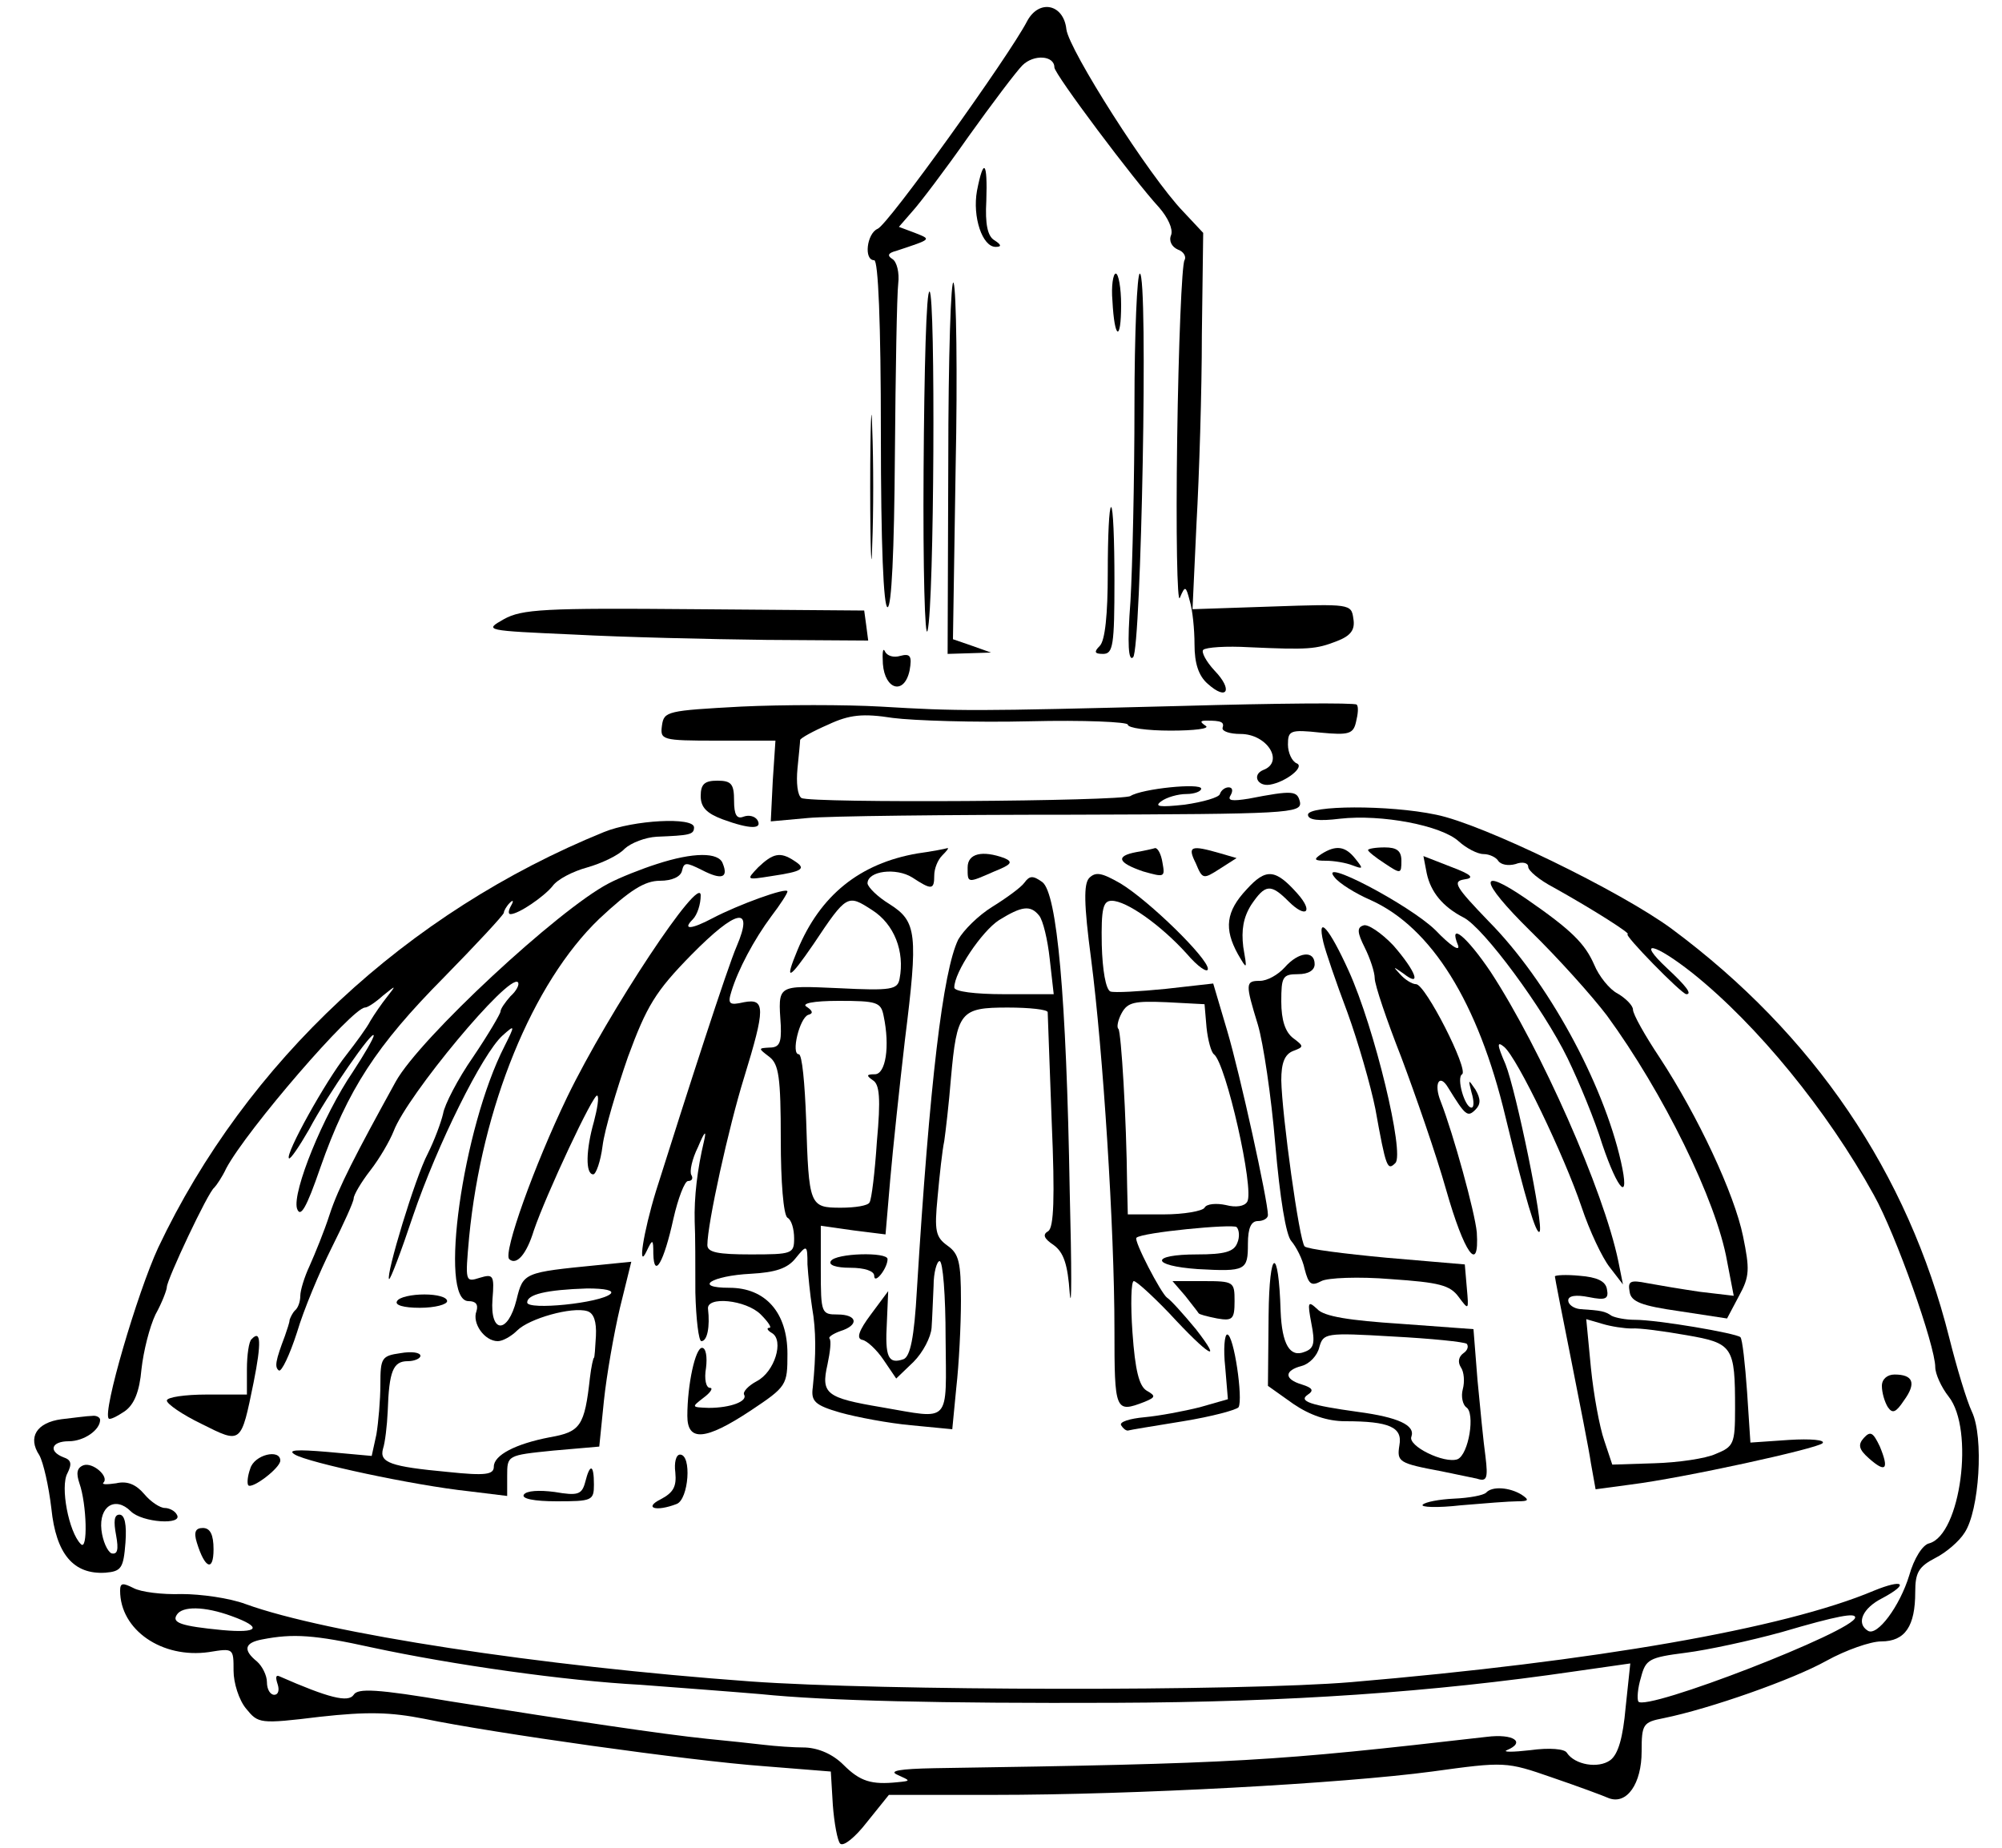 <?xml version="1.0" standalone="no"?>
<!DOCTYPE svg PUBLIC "-//W3C//DTD SVG 20010904//EN"
 "http://www.w3.org/TR/2001/REC-SVG-20010904/DTD/svg10.dtd">
<svg version="1.0" xmlns="http://www.w3.org/2000/svg"
 width="300pt" height="277pt" viewBox="0 0 300 277"
 preserveAspectRatio="xMidYMid meet">
<g transform="translate(0,277) scale(0.1,-0.1)"
fill="#000000" stroke="none">
<path d="M1539 2738 c-27 -52 -209 -306 -224 -311 -16 -7 -21 -47 -5 -47 6 0
10 -93 10 -260 0 -167 4 -260 10 -260 6 0 10 83 11 228 1 125 3 240 5 257 2
16 -2 33 -9 37 -8 5 -6 9 6 12 54 18 53 17 28 27 l-24 9 20 23 c11 12 49 62
84 112 35 49 72 98 81 107 17 17 48 15 48 -3 0 -10 120 -170 157 -210 13 -15
21 -32 18 -41 -4 -9 1 -18 10 -22 9 -3 13 -11 10 -16 -4 -6 -9 -127 -11 -268
-2 -141 0 -248 4 -238 8 19 9 18 15 -5 4 -13 7 -42 7 -65 0 -28 6 -47 20 -59
29 -26 38 -9 10 20 -13 14 -20 28 -17 31 4 4 35 6 69 4 89 -4 100 -3 131 9 21
8 28 17 25 34 -3 22 -5 22 -122 18 l-119 -4 6 129 c4 71 8 198 8 282 l2 153
-30 32 c-51 53 -171 242 -175 273 -4 38 -41 46 -59 12z"/>
<path d="M1464 2484 c-7 -39 8 -84 28 -84 9 0 9 3 -2 10 -10 6 -14 24 -12 59
2 59 -4 66 -14 15z"/>
<path d="M1421 2078 l-1 -288 33 1 32 1 -28 10 -29 10 4 257 c3 141 1 266 -3
277 -4 10 -8 -110 -8 -268z"/>
<path d="M1667 2319 c3 -58 13 -62 13 -6 0 26 -4 47 -8 47 -4 0 -7 -19 -5 -41z"/>
<path d="M1700 2162 c0 -110 -3 -241 -6 -293 -5 -65 -3 -91 4 -84 12 12 23
575 10 575 -4 0 -8 -89 -8 -198z"/>
<path d="M1384 2066 c-1 -149 2 -257 6 -241 10 40 12 503 3 508 -5 3 -8 -117
-9 -267z"/>
<path d="M1304 2040 c0 -96 2 -136 3 -87 2 48 2 126 0 175 -1 48 -3 8 -3 -88z"/>
<path d="M1660 1912 c0 -63 -4 -102 -12 -110 -9 -9 -8 -12 5 -12 15 0 17 13
17 110 0 61 -2 110 -5 110 -3 0 -5 -44 -5 -98z"/>
<path d="M755 1842 c-30 -17 -29 -17 105 -23 74 -4 204 -7 288 -8 l153 -1 -3
23 -3 22 -255 2 c-225 2 -258 0 -285 -15z"/>
<path d="M1323 1775 c3 -39 32 -47 40 -10 4 22 1 26 -14 22 -10 -3 -20 0 -23
7 -3 6 -4 -2 -3 -19z"/>
<path d="M1110 1711 c-110 -6 -115 -7 -118 -28 -3 -22 -1 -23 83 -23 l87 0 -4
-60 -3 -61 55 5 c30 3 209 5 398 5 322 1 343 2 340 19 -4 17 -10 18 -77 5 -25
-4 -32 -3 -27 5 4 7 3 12 -3 12 -5 0 -11 -4 -13 -10 -1 -5 -25 -12 -53 -16
-37 -4 -46 -3 -35 5 8 6 25 11 38 11 12 0 22 4 22 8 0 9 -89 0 -106 -11 -14
-8 -479 -11 -493 -3 -6 4 -8 23 -6 44 2 20 4 40 4 43 1 3 19 13 42 23 32 15
52 17 97 10 31 -4 123 -7 205 -5 81 2 147 -1 147 -5 0 -5 29 -9 64 -9 36 0 59
3 53 7 -9 6 -9 8 1 8 22 0 27 -2 24 -11 -1 -5 11 -9 27 -9 40 0 66 -42 34 -54
-17 -7 -9 -25 10 -22 24 4 53 27 40 32 -7 3 -13 16 -13 28 0 21 3 23 49 18 42
-4 49 -2 53 16 3 12 4 23 1 26 -3 3 -121 2 -262 -2 -315 -8 -333 -8 -451 -1
-52 3 -147 3 -210 0z"/>
<path d="M1050 1577 c0 -17 9 -26 33 -35 41 -15 60 -15 52 -1 -4 6 -13 8 -21
5 -10 -4 -14 3 -14 24 0 25 -4 30 -25 30 -19 0 -25 -5 -25 -23z"/>
<path d="M1960 1549 c0 -8 16 -10 48 -6 62 7 152 -10 178 -34 11 -10 28 -19
37 -19 9 0 19 -5 22 -10 4 -6 15 -8 26 -5 10 4 19 2 19 -4 0 -6 17 -20 38 -31
61 -34 117 -70 111 -70 -7 0 81 -90 88 -90 9 0 0 12 -29 39 -47 44 -19 38 39
-8 96 -77 201 -205 271 -332 33 -59 92 -226 92 -258 0 -10 9 -30 20 -44 39
-49 18 -207 -29 -220 -10 -2 -23 -23 -30 -48 -14 -46 -48 -92 -62 -83 -18 11
-8 34 22 49 41 22 31 29 -13 11 -135 -57 -419 -106 -783 -137 -167 -14 -706
-13 -900 1 -316 23 -636 72 -757 116 -24 9 -67 15 -96 15 -29 -1 -61 3 -72 9
-16 8 -20 8 -20 -4 0 -59 63 -102 133 -92 37 6 37 6 37 -28 0 -18 8 -44 19
-57 18 -22 20 -23 110 -12 72 8 106 7 157 -3 101 -21 398 -63 509 -71 l100 -8
3 -50 c2 -27 7 -54 11 -58 5 -5 23 10 40 32 l33 41 156 0 c212 0 523 17 658
35 109 15 111 15 180 -9 38 -13 76 -27 85 -31 27 -10 49 22 49 70 0 41 2 44
33 50 69 14 194 58 244 86 29 16 66 29 82 29 36 0 51 23 51 74 0 29 5 38 30
51 16 8 36 25 44 38 22 33 29 143 11 181 -8 17 -23 67 -34 111 -62 247 -203
455 -416 613 -76 56 -283 157 -353 171 -71 15 -192 14 -192 0z m-1613 -1201
c47 -17 41 -26 -14 -21 -62 6 -76 11 -68 23 8 13 41 13 82 -2z m2433 -2 c0
-20 -315 -142 -325 -126 -2 4 -1 20 4 36 7 27 12 30 67 37 32 4 97 18 144 31
85 25 110 29 110 22z m-2223 -45 c121 -26 290 -50 403 -56 52 -4 133 -10 180
-14 98 -10 268 -14 530 -13 262 1 477 16 689 47 l84 12 -7 -66 c-4 -45 -11
-70 -23 -79 -18 -13 -53 -7 -65 11 -3 6 -26 8 -55 4 -26 -3 -42 -3 -35 0 29
12 10 25 -30 20 -323 -37 -368 -40 -828 -47 -52 -1 -69 -4 -55 -10 20 -9 20
-9 0 -11 -39 -4 -56 1 -81 26 -16 16 -37 25 -57 26 -18 0 -45 2 -62 4 -16 2
-55 6 -85 9 -68 7 -201 27 -384 56 -112 19 -140 20 -146 10 -8 -12 -37 -5
-112 28 -5 2 -5 -3 -2 -12 3 -9 1 -16 -5 -16 -6 0 -11 8 -11 19 0 10 -7 24
-15 31 -21 17 -19 28 8 33 46 9 78 7 164 -12z"/>
<path d="M905 1523 c-295 -120 -536 -344 -668 -623 -31 -67 -84 -247 -74 -256
2 -2 12 3 24 11 14 10 22 29 25 63 3 27 12 63 21 82 10 18 17 37 17 41 0 11
62 143 71 149 3 3 12 16 18 29 31 58 189 241 208 241 4 0 16 8 27 18 20 16 20
16 6 -2 -8 -10 -19 -26 -25 -36 -5 -10 -22 -33 -36 -51 -31 -39 -92 -149 -86
-155 2 -2 15 17 30 43 28 53 97 152 97 141 0 -4 -14 -28 -31 -54 -45 -66 -91
-180 -84 -205 5 -15 14 0 35 61 41 117 84 183 185 285 49 50 89 93 90 97 0 3
4 10 9 15 5 5 6 3 2 -4 -4 -7 -5 -13 -1 -13 12 0 50 26 63 42 7 10 30 22 52
28 21 6 47 18 56 28 10 9 31 17 48 18 49 2 56 3 56 14 0 16 -91 11 -135 -7z"/>
<path d="M1375 1491 c-87 -15 -146 -63 -180 -145 -20 -48 -13 -45 24 9 50 75
51 75 88 51 33 -21 49 -62 41 -103 -3 -16 -12 -18 -91 -14 -94 4 -91 6 -87
-56 1 -26 -2 -33 -17 -33 -17 -1 -17 -1 0 -14 14 -11 17 -30 17 -124 0 -63 4
-113 10 -117 6 -3 10 -17 10 -31 0 -23 -3 -24 -65 -24 -49 0 -65 3 -65 14 0
32 32 177 55 251 32 104 32 119 0 113 -22 -5 -25 -3 -19 16 10 33 34 78 60
113 13 17 24 34 24 37 0 7 -74 -20 -112 -40 -32 -17 -46 -18 -30 -2 7 7 12 23
12 36 0 34 -138 -174 -200 -302 -50 -104 -96 -233 -87 -243 11 -10 26 7 37 43
18 53 90 207 95 202 3 -2 0 -20 -5 -39 -12 -42 -13 -79 -1 -79 4 0 11 19 14
43 3 24 21 84 38 133 28 76 41 98 95 153 68 69 94 74 68 13 -14 -32 -74 -218
-121 -367 -19 -62 -28 -120 -14 -90 9 19 10 18 10 -4 1 -39 16 -12 30 52 7 31
17 57 22 57 6 0 8 4 5 9 -3 5 1 24 10 42 10 24 13 26 9 9 -10 -42 -15 -84 -14
-121 1 -18 1 -67 1 -106 1 -40 5 -73 9 -73 9 0 13 22 10 48 -3 20 57 14 79 -8
11 -11 17 -20 13 -20 -5 0 -3 -4 4 -8 18 -11 4 -58 -23 -72 -13 -7 -21 -16
-19 -20 6 -10 -20 -20 -53 -20 -26 1 -26 1 -8 15 11 8 15 15 10 15 -6 0 -9 13
-6 30 2 16 0 30 -6 30 -10 0 -22 -55 -22 -102 0 -39 27 -37 95 8 54 36 55 38
55 85 0 62 -33 99 -87 99 -55 0 -27 18 32 21 37 2 55 8 67 23 17 21 18 21 18
-9 1 -16 4 -46 7 -65 6 -34 6 -70 1 -119 -3 -21 3 -27 41 -38 25 -7 73 -16
106 -19 l62 -6 6 62 c4 35 7 94 7 131 0 57 -3 70 -20 82 -18 13 -20 22 -15 73
3 33 7 70 10 84 2 14 7 56 10 94 9 100 14 106 85 106 33 0 60 -3 60 -7 0 -5 3
-78 6 -164 5 -116 3 -158 -5 -164 -9 -5 -7 -11 8 -21 15 -11 21 -29 24 -72 3
-31 3 37 0 153 -5 293 -19 446 -41 463 -14 10 -19 10 -27 -1 -5 -7 -27 -23
-48 -36 -21 -13 -43 -35 -51 -49 -23 -47 -43 -215 -62 -525 -4 -72 -10 -100
-20 -104 -23 -8 -28 3 -25 55 l2 47 -26 -35 c-18 -24 -22 -36 -13 -38 7 -1 22
-15 32 -30 l19 -28 26 25 c14 14 26 37 27 51 1 14 2 42 3 63 0 20 5 37 9 37 5
0 9 -52 9 -115 1 -131 9 -122 -96 -104 -83 14 -91 20 -81 64 4 19 6 36 3 39
-2 2 5 7 16 11 29 9 26 25 -4 25 -24 0 -25 2 -25 66 l0 67 49 -7 48 -6 7 82
c4 46 14 140 22 209 20 160 18 178 -23 204 -18 11 -32 25 -33 31 0 19 43 24
67 9 29 -19 33 -19 33 3 0 10 5 23 12 30 7 7 10 11 8 11 -3 -1 -23 -5 -45 -8z
m182 -93 c6 -7 13 -37 16 -65 l6 -53 -74 0 c-44 0 -75 4 -75 10 0 23 41 84 67
101 34 21 47 23 60 7z m-233 -150 c10 -47 3 -88 -13 -88 -13 0 -13 -2 -3 -9
10 -6 12 -27 6 -92 -3 -46 -8 -87 -11 -91 -2 -5 -22 -8 -43 -8 -47 0 -48 3
-52 132 -2 54 -6 98 -11 98 -12 0 1 54 14 59 8 2 7 6 -2 12 -9 5 9 9 48 9 57
0 63 -2 67 -22z"/>
<path d="M1703 1493 c-32 -6 -28 -16 10 -29 32 -9 33 -9 29 13 -2 13 -7 22
-11 22 -3 -1 -16 -4 -28 -6z"/>
<path d="M1792 1476 c10 -24 11 -24 36 -8 l25 16 -24 7 c-45 13 -50 11 -37
-15z"/>
<path d="M1980 1490 c-12 -8 -11 -10 7 -10 12 0 30 -3 40 -7 16 -6 16 -5 4 10
-15 19 -29 21 -51 7z"/>
<path d="M2050 1496 c0 -2 11 -11 25 -20 24 -16 25 -16 25 4 0 15 -7 20 -25
20 -14 0 -25 -2 -25 -4z"/>
<path d="M984 1475 c-22 -7 -55 -20 -72 -29 -75 -39 -283 -232 -319 -297 -60
-109 -86 -159 -99 -199 -8 -25 -22 -59 -30 -77 -8 -17 -14 -37 -14 -45 0 -8
-3 -18 -8 -22 -4 -4 -7 -11 -8 -14 0 -4 -4 -15 -7 -24 -14 -37 -16 -47 -9 -52
4 -2 16 23 27 57 10 34 34 91 52 127 18 36 33 69 33 74 0 5 11 24 25 42 14 18
29 44 35 59 20 53 172 236 186 223 3 -3 -2 -13 -11 -21 -8 -9 -15 -19 -15 -23
0 -3 -18 -34 -41 -68 -23 -33 -43 -72 -45 -85 -3 -13 -13 -40 -23 -60 -19 -36
-63 -182 -58 -188 2 -1 18 41 36 95 36 106 104 243 134 270 19 17 19 16 3 -16
-63 -123 -99 -382 -54 -382 11 0 15 -5 12 -15 -7 -18 12 -45 32 -45 7 0 20 7
29 16 18 18 82 36 105 29 10 -3 14 -16 13 -37 -1 -18 -2 -33 -3 -33 -1 0 -4
-13 -6 -30 -8 -72 -14 -81 -60 -89 -52 -10 -84 -27 -84 -44 0 -12 -12 -14 -69
-8 -86 8 -103 14 -97 35 3 9 6 34 7 56 2 60 8 75 30 75 10 0 19 4 19 8 0 5
-13 7 -30 4 -28 -4 -30 -7 -30 -47 0 -23 -3 -57 -6 -75 l-7 -32 -66 6 c-47 4
-61 3 -49 -4 20 -12 177 -46 261 -55 l57 -7 0 30 c0 31 0 31 69 38 l69 6 7 69
c4 38 15 101 24 139 l17 69 -50 -5 c-111 -11 -112 -11 -122 -52 -13 -52 -40
-51 -36 1 3 36 1 38 -19 32 -22 -7 -22 -6 -16 61 19 195 95 381 195 477 46 43
68 57 91 57 18 0 31 6 33 15 3 13 6 13 30 1 29 -15 40 -12 31 10 -6 17 -44 17
-99 -1z m-69 -644 c-15 -14 -125 -25 -125 -13 0 12 28 19 90 21 27 0 40 -3 35
-8z"/>
<path d="M1136 1470 c-18 -19 -18 -19 20 -13 47 7 53 11 34 23 -21 14 -32 11
-54 -10z"/>
<path d="M1450 1470 c0 -24 -1 -24 40 -6 25 10 29 14 15 20 -33 12 -55 7 -55
-14z"/>
<path d="M2138 1461 c6 -28 24 -50 55 -66 30 -15 120 -137 156 -211 17 -35 41
-93 52 -129 24 -71 42 -88 28 -26 -27 119 -110 271 -198 360 -50 52 -55 60
-37 63 16 2 12 7 -20 19 l-41 16 5 -26z"/>
<path d="M1632 1454 c-8 -9 -8 -38 3 -121 18 -139 35 -405 35 -555 0 -123 1
-126 45 -109 17 7 17 9 3 17 -11 7 -17 30 -21 87 -3 42 -2 77 2 77 4 0 28 -22
53 -48 59 -64 82 -78 40 -24 -19 23 -38 44 -43 47 -9 6 -51 87 -46 90 8 8 144
21 150 16 4 -4 5 -15 1 -24 -5 -13 -19 -17 -60 -17 -71 0 -70 -17 1 -22 72 -4
75 -2 75 38 0 24 5 34 15 34 8 0 15 4 15 9 0 21 -42 212 -61 276 l-21 71 -71
-8 c-40 -4 -77 -6 -83 -4 -7 3 -12 32 -13 70 -1 55 2 66 15 66 22 0 73 -36
112 -79 17 -20 32 -30 32 -23 0 16 -88 102 -131 128 -28 16 -37 18 -47 8z
m176 -224 c2 -19 7 -37 11 -40 18 -13 61 -203 50 -221 -4 -7 -17 -9 -32 -5
-14 3 -29 2 -32 -4 -3 -5 -31 -10 -61 -10 l-54 0 -1 43 c-1 103 -9 230 -13
235 -3 2 -1 13 5 24 9 16 19 18 67 16 l57 -3 3 -35z"/>
<path d="M1868 1437 c-31 -33 -34 -59 -13 -97 14 -24 14 -24 8 11 -3 25 0 44
12 63 21 31 29 32 56 5 26 -26 38 -16 13 12 -33 37 -47 38 -76 6z"/>
<path d="M2000 1455 c7 -9 31 -24 54 -34 91 -41 161 -153 202 -325 30 -124 46
-177 51 -172 7 7 -35 211 -51 251 -13 30 -13 35 -2 26 20 -17 90 -163 116
-240 12 -36 31 -76 42 -90 l20 -26 -7 35 c-22 106 -116 318 -191 433 -37 55
-64 76 -49 40 3 -10 -12 0 -34 23 -39 38 -178 111 -151 79z"/>
<path d="M2293 1375 c42 -41 93 -98 115 -127 84 -115 164 -277 180 -368 l10
-52 -51 6 c-27 4 -63 10 -79 13 -25 5 -29 3 -26 -13 2 -15 18 -21 74 -29 l72
-11 18 34 c16 29 16 40 6 89 -13 64 -68 181 -125 268 -22 33 -40 65 -40 72 0
6 -11 17 -23 24 -12 6 -28 26 -35 43 -14 32 -34 52 -102 99 -73 50 -71 28 6
-48z"/>
<path d="M2043 1383 c-10 -3 -9 -11 2 -33 8 -16 15 -37 15 -46 0 -10 18 -63
40 -119 21 -56 52 -145 67 -198 27 -95 50 -128 46 -64 -3 31 -35 147 -54 196
-11 27 -2 43 11 21 26 -42 29 -45 41 -33 8 8 8 16 0 30 -11 16 -11 16 -6 -4 4
-13 4 -23 0 -23 -10 0 -23 45 -14 50 10 7 -55 135 -69 135 -6 0 -17 7 -24 15
-11 12 -11 12 5 1 28 -22 19 3 -15 42 -18 19 -39 33 -45 30z"/>
<path d="M1983 1358 c3 -13 19 -60 36 -105 16 -44 35 -110 42 -145 16 -89 18
-93 30 -81 14 14 -31 202 -70 288 -29 64 -48 86 -38 43z"/>
<path d="M1925 1320 c-10 -11 -26 -20 -37 -20 -22 0 -22 -4 -3 -66 8 -27 20
-107 26 -179 7 -81 16 -136 24 -145 7 -8 17 -27 20 -42 6 -23 10 -26 25 -18 9
5 56 7 104 3 73 -5 89 -9 102 -27 15 -20 15 -20 12 14 l-3 35 -117 10 c-64 6
-119 13 -123 17 -8 8 -34 197 -35 249 0 26 5 39 18 44 16 6 16 7 0 19 -12 9
-18 27 -18 55 0 37 2 41 25 41 16 0 25 6 25 15 0 21 -24 19 -45 -5z"/>
<path d="M1901 799 l-1 -106 38 -27 c25 -17 51 -26 78 -26 66 0 86 -9 81 -36
-4 -25 -1 -27 63 -39 19 -4 43 -9 53 -11 15 -5 17 0 13 33 -3 21 -8 73 -12
115 l-6 76 -109 8 c-77 5 -115 11 -125 22 -14 13 -15 11 -9 -21 6 -30 4 -38
-10 -43 -22 -9 -34 11 -36 61 -3 99 -17 95 -18 -6z m297 -43 c3 -4 1 -10 -5
-14 -7 -5 -9 -13 -4 -21 5 -7 6 -22 3 -33 -3 -11 0 -23 5 -27 14 -8 4 -71 -13
-78 -20 -7 -75 20 -69 34 6 17 -20 29 -80 37 -72 10 -90 16 -75 26 9 6 7 10
-9 15 -27 8 -27 21 0 28 11 3 23 15 26 28 6 21 9 22 110 16 57 -3 107 -8 111
-11z"/>
<path d="M1245 880 c-4 -6 8 -10 29 -10 22 0 36 -5 36 -12 0 -14 20 11 20 25
0 11 -78 9 -85 -3z"/>
<path d="M2330 857 c0 -2 11 -58 24 -123 13 -66 27 -136 30 -157 l7 -39 52 7
c80 10 280 54 288 62 5 5 -18 7 -50 5 l-58 -4 -5 76 c-3 42 -7 79 -10 82 -7 6
-124 26 -158 26 -14 0 -29 3 -35 6 -10 7 -16 8 -47 10 -10 1 -18 7 -18 13 0 7
11 9 31 5 25 -5 30 -3 27 12 -2 12 -15 18 -41 20 -20 2 -37 1 -37 -1z m115
-78 c11 1 48 -4 82 -10 70 -12 73 -17 73 -110 0 -53 -2 -57 -29 -68 -15 -7
-57 -13 -92 -14 l-63 -2 -12 36 c-7 20 -16 69 -20 109 l-7 73 24 -7 c13 -4 33
-7 44 -7z"/>
<path d="M1776 828 c10 -13 19 -24 20 -26 1 -2 13 -5 28 -8 23 -4 26 -1 26 26
0 29 -1 30 -47 30 l-46 0 19 -22z"/>
<path d="M595 820 c-4 -6 10 -10 34 -10 23 0 41 5 41 10 0 6 -15 10 -34 10
-19 0 -38 -4 -41 -10z"/>
<path d="M377 763 c-4 -3 -7 -24 -7 -45 l0 -38 -60 0 c-33 0 -60 -4 -60 -9 0
-5 23 -21 52 -35 60 -30 59 -31 78 62 12 60 11 80 -3 65z"/>
<path d="M1836 721 l4 -48 -42 -12 c-24 -6 -61 -13 -83 -15 -22 -2 -38 -7 -35
-12 3 -5 7 -8 10 -8 3 1 40 7 83 14 43 7 80 17 83 21 7 12 -7 109 -17 109 -4
0 -6 -22 -3 -49z"/>
<path d="M2820 693 c0 -10 4 -24 9 -32 7 -10 12 -8 24 10 19 26 14 39 -14 39
-11 0 -19 -7 -19 -17z"/>
<path d="M92 643 c-37 -5 -51 -27 -33 -54 6 -11 14 -46 18 -80 7 -68 33 -99
81 -96 24 2 27 7 30 45 2 27 -1 42 -9 42 -8 0 -9 -10 -5 -31 4 -22 2 -29 -7
-27 -6 3 -13 18 -15 35 -4 36 21 51 44 28 17 -17 79 -21 69 -5 -3 6 -12 10
-18 10 -7 0 -21 9 -31 21 -12 14 -25 20 -42 16 -14 -2 -22 -2 -19 1 9 9 -16
31 -30 26 -10 -4 -11 -12 -6 -27 11 -31 13 -103 2 -91 -18 18 -31 86 -20 106
7 14 6 20 -6 24 -23 9 -18 24 8 24 23 0 47 17 47 32 0 4 -6 7 -12 6 -7 0 -28
-3 -46 -5z"/>
<path d="M2793 615 c-9 -10 -8 -17 8 -31 25 -22 30 -16 16 18 -10 21 -14 24
-24 13z"/>
<path d="M375 569 c-4 -11 -5 -22 -3 -25 6 -6 48 26 48 37 0 18 -39 9 -45 -12z"/>
<path d="M1012 563 c2 -21 -3 -30 -22 -40 -26 -13 -7 -19 24 -7 18 7 23 74 5
74 -6 0 -9 -12 -7 -27z"/>
<path d="M877 549 c-5 -19 -11 -21 -46 -15 -23 3 -42 2 -46 -4 -4 -6 15 -10
49 -10 53 0 56 1 56 25 0 31 -6 32 -13 4z"/>
<path d="M2227 533 c-4 -4 -25 -8 -48 -9 -22 -1 -43 -5 -47 -9 -4 -4 22 -5 57
-1 35 3 73 6 85 6 17 0 18 2 6 10 -18 11 -44 13 -53 3z"/>
<path d="M295 458 c12 -39 25 -44 25 -10 0 22 -5 32 -16 32 -11 0 -14 -6 -9
-22z"/>
</g>
</svg>

